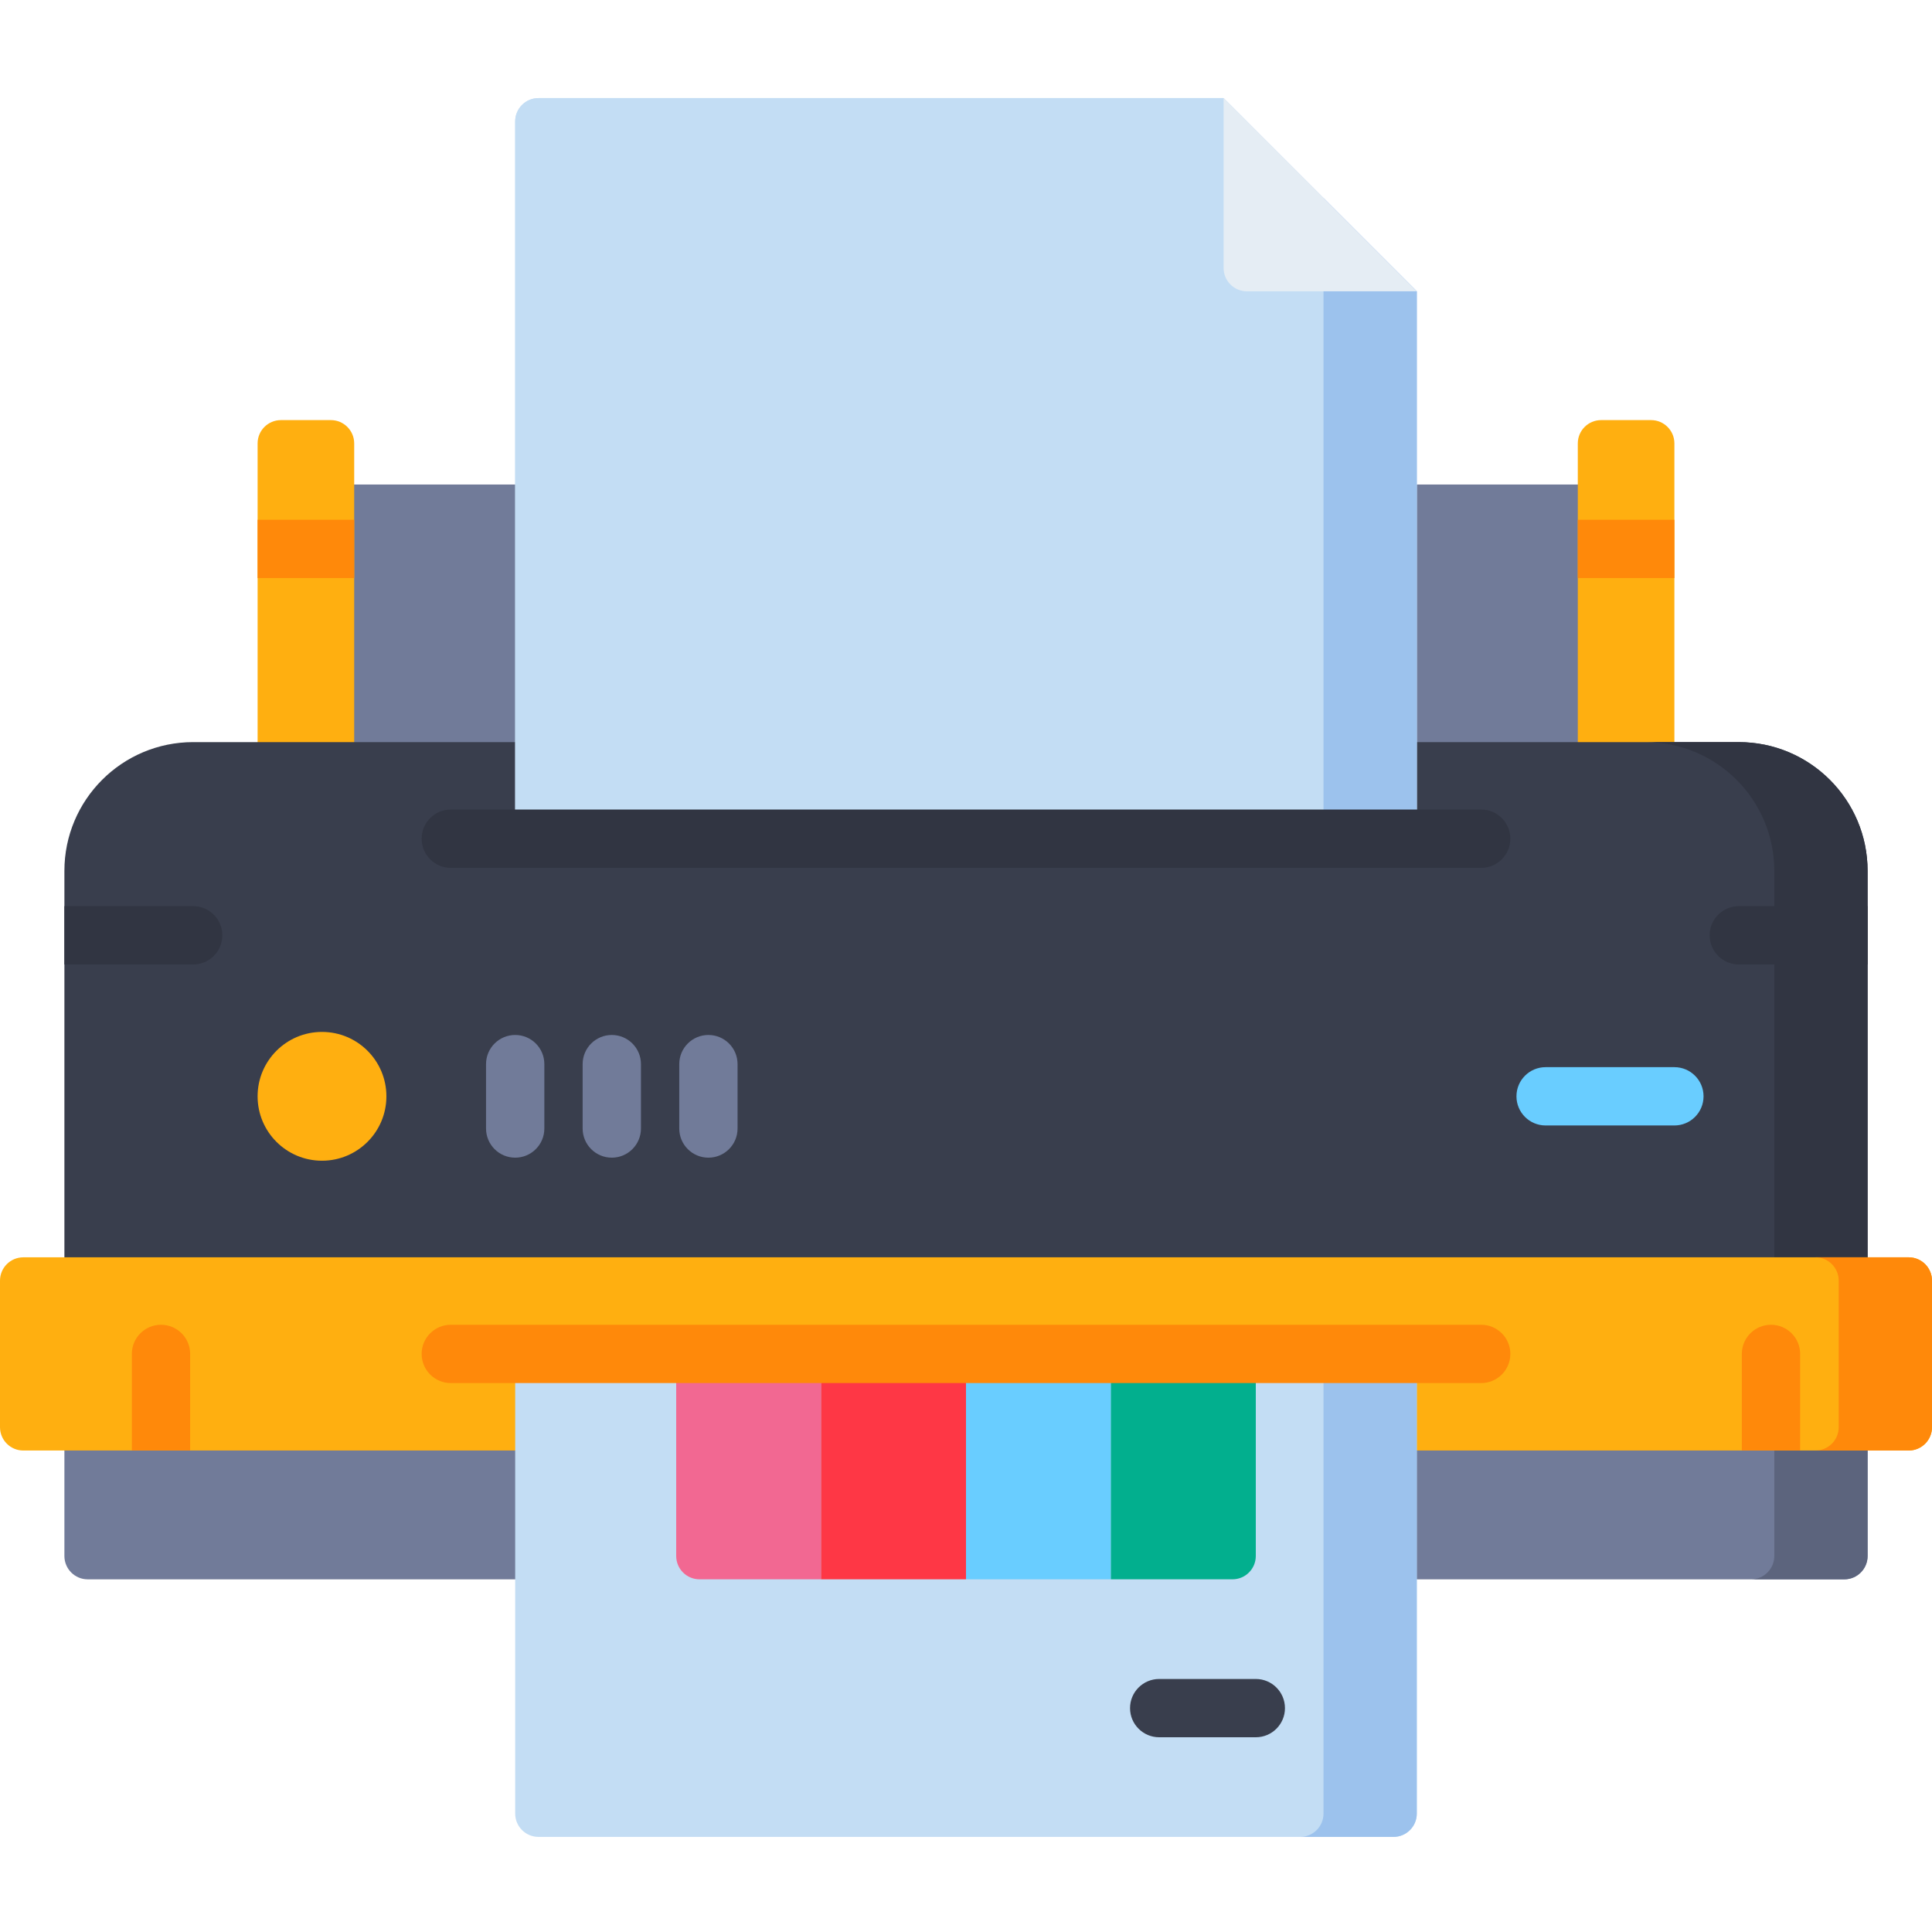<svg width="150" height="150" viewBox="0 0 150 150" fill="none" xmlns="http://www.w3.org/2000/svg">
<g clip-path="url(#clip0_682_3569)">
<path d="M145 110.43V120.807C145 121.807 144.19 122.619 143.19 122.619H6.81C5.81 122.619 5 121.807 5 120.807V110.43H145Z" fill="#717B99"/>
<path d="M137.757 110.43V120.807C137.757 121.807 136.946 122.618 135.946 122.618H143.19C144.19 122.618 145 121.807 145 120.807V110.43H137.757Z" fill="#5C647D"/>
<path d="M25 37.617H124.999V62.854H25V37.617Z" fill="#717B99"/>
<path d="M20 62.29V34.428C20 33.428 20.81 32.617 21.81 32.617H25.689C26.689 32.617 27.5 33.428 27.5 34.428V62.29H20Z" fill="#FFAF10"/>
<path d="M122.5 62.853V34.428C122.5 33.428 123.31 32.617 124.31 32.617H128.189C129.189 32.617 130 33.428 130 34.428V62.853H122.5Z" fill="#FFAF10"/>
<path d="M20 40.354H27.5V44.882H20V40.354Z" fill="#FF890A"/>
<path d="M122.5 40.354H130V44.882H122.5V40.354Z" fill="#FF890A"/>
<path d="M145 105.119V67.618C145 62.095 140.523 57.618 135 57.618H15C9.477 57.618 5 62.095 5 67.618V105.118L145 105.119Z" fill="#393E4D"/>
<path d="M135 57.618H127.756C133.279 57.618 137.756 62.095 137.756 67.618V105.119H145V67.618C145 62.095 140.523 57.618 135 57.618Z" fill="#313542"/>
<path d="M0 110.807V99.428C0 98.428 0.81 97.618 1.81 97.618L148.19 97.617C149.19 97.617 150 98.428 150 99.428V110.807C150 111.808 149.19 112.618 148.19 112.618H1.81C0.81 112.618 0 111.808 0 110.807Z" fill="#FFAF10"/>
<path d="M148.19 97.617H140.947C141.946 97.617 142.757 98.428 142.757 99.428V110.807C142.757 111.808 141.946 112.618 140.945 112.618H148.19C149.19 112.618 150 111.808 150 110.807V99.428C150 98.428 149.19 97.617 148.19 97.617Z" fill="#FF890A"/>
<path d="M5 74.881H15C16.251 74.881 17.263 73.868 17.263 72.617C17.263 71.368 16.251 70.355 15 70.355H5V74.881Z" fill="#313542"/>
<path d="M145 70.355H135C133.749 70.355 132.737 71.368 132.737 72.617C132.737 73.868 133.749 74.881 135 74.881H145V70.355Z" fill="#313542"/>
<path d="M109.999 105.117V140.807C109.999 141.807 109.189 142.617 108.189 142.617H41.811C40.811 142.617 39.999 141.807 39.999 140.807V105.117H109.999Z" fill="#C3DDF4"/>
<path d="M102.757 105.117V140.807C102.757 141.807 101.945 142.617 100.945 142.617H108.189C109.189 142.617 110 141.807 110 140.807V105.117H102.757Z" fill="#9CC2ED"/>
<path d="M39.999 65.117V9.428C39.999 8.427 40.811 7.617 41.811 7.617H95L109.999 22.617V65.117H39.999Z" fill="#C3DDF4"/>
<path d="M39.999 65.117V9.428C39.999 8.427 40.811 7.617 41.811 7.617H95L109.999 22.617V65.117H39.999Z" fill="#C3DDF4"/>
<path d="M102.756 65.117H109.999V22.616L102.756 15.373V65.117Z" fill="#9CC2ED"/>
<path d="M52.5 105.119V120.806C52.5 121.806 53.31 122.617 54.31 122.617H63.75V105.119H52.5Z" fill="#F26892"/>
<path d="M63.749 105.119H75V122.617H63.749V105.119Z" fill="#FE3745"/>
<path d="M74.999 105.119H86.25V122.617H74.999V105.119Z" fill="#69CDFF"/>
<path d="M86.249 105.119V122.617H95.689C96.689 122.617 97.5 121.806 97.5 120.806V105.119H86.249Z" fill="#02AF8E"/>
<path d="M30 85.118C30 87.879 27.761 90.118 25 90.118C22.238 90.118 20 87.879 20 85.118C20 82.356 22.238 80.118 25 80.118C27.761 80.118 30 82.356 30 85.118Z" fill="#FFAF10"/>
<path d="M129.999 82.854H120C118.75 82.854 117.737 83.867 117.737 85.118C117.737 86.368 118.75 87.381 120 87.381H129.999C131.25 87.381 132.263 86.368 132.263 85.118C132.263 83.867 131.25 82.854 129.999 82.854Z" fill="#69CDFF"/>
<path d="M39.999 80.355C38.75 80.355 37.736 81.368 37.736 82.618V87.617C37.736 88.868 38.75 89.881 39.999 89.881C41.25 89.881 42.263 88.868 42.263 87.617V82.618C42.263 81.368 41.25 80.355 39.999 80.355Z" fill="#717B99"/>
<path d="M47.5 80.355C46.25 80.355 45.236 81.368 45.236 82.618V87.617C45.236 88.868 46.25 89.881 47.5 89.881C48.749 89.881 49.764 88.868 49.764 87.617V82.618C49.764 81.368 48.749 80.355 47.5 80.355Z" fill="#717B99"/>
<path d="M55 80.355C53.749 80.355 52.737 81.368 52.737 82.618V87.617C52.737 88.868 53.749 89.881 55 89.881C56.25 89.881 57.264 88.868 57.264 87.617V82.618C57.264 81.368 56.25 80.355 55 80.355Z" fill="#717B99"/>
<path d="M114.999 102.854H34.999C33.75 102.854 32.736 103.867 32.736 105.117C32.736 106.368 33.75 107.381 34.999 107.381H114.999C116.25 107.381 117.263 106.368 117.263 105.117C117.263 103.868 116.25 102.854 114.999 102.854Z" fill="#FF890A"/>
<path d="M14.763 112.617V105.117C14.763 103.867 13.75 102.854 12.499 102.854C11.249 102.854 10.237 103.867 10.237 105.117V112.617H14.763Z" fill="#FF890A"/>
<path d="M139.763 112.617V105.117C139.763 103.867 138.749 102.854 137.5 102.854C136.25 102.854 135.236 103.867 135.236 105.117V112.617H139.763Z" fill="#FF890A"/>
<path d="M97.5 130.355H90C88.75 130.355 87.736 131.368 87.736 132.619C87.736 133.868 88.75 134.881 90 134.881H97.5C98.75 134.881 99.764 133.868 99.764 132.619C99.764 131.368 98.75 130.355 97.5 130.355Z" fill="#393E4D"/>
<path d="M114.999 62.853H34.999C33.75 62.853 32.736 63.867 32.736 65.117C32.736 66.368 33.75 67.381 34.999 67.381H114.999C116.25 67.381 117.263 66.368 117.263 65.117C117.263 63.867 116.25 62.853 114.999 62.853Z" fill="#313542"/>
<path d="M95 7.617V20.806C95 21.807 95.81 22.617 96.81 22.617H109.999L95 7.617Z" fill="#E5EDF4"/>
</g>
<defs>
<clipPath id="clip0_682_3569">
<rect width="150" height="150" fill="white"/>
</clipPath>
</defs>
</svg>
